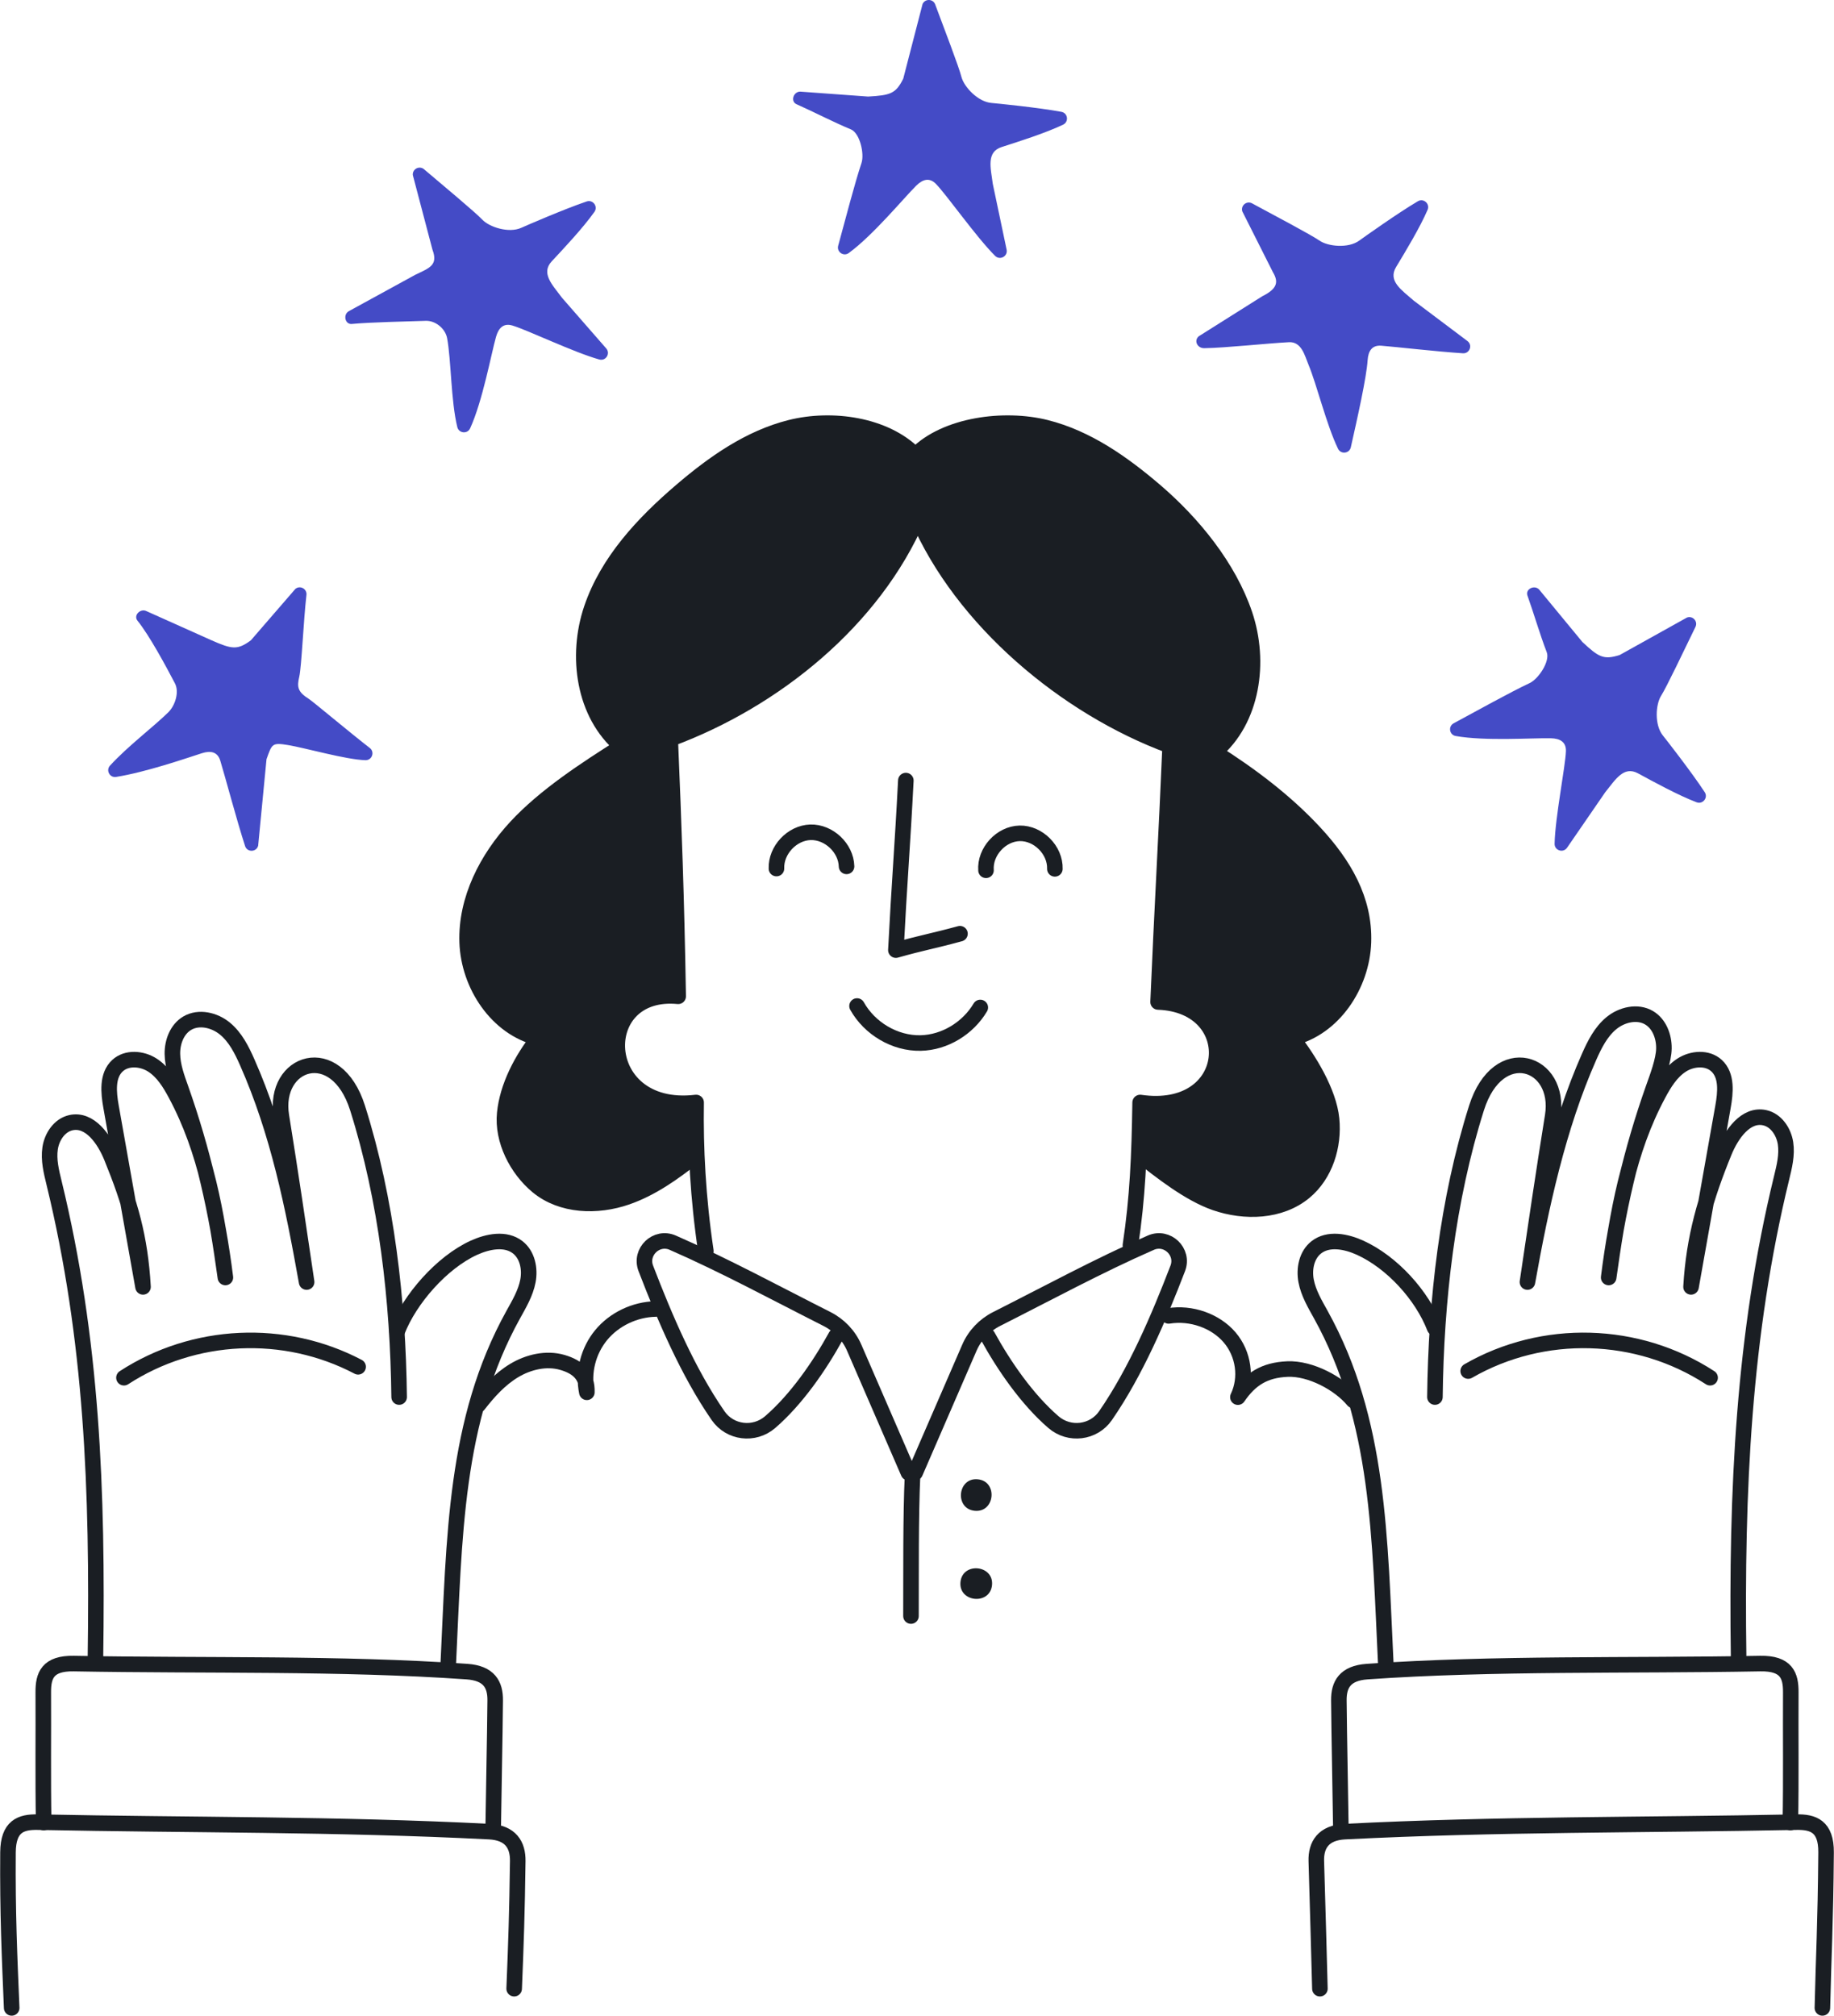<?xml version="1.0" encoding="UTF-8"?> <svg xmlns="http://www.w3.org/2000/svg" width="222" height="244" viewBox="0 0 222 244" fill="none"><g id="Layer_1" clip-path="url(#clip0_31_1760)"><path id="Vector" d="M141.461 159.282C144.187 158.839 147.134 159.88 148.845 161.885C150.554 163.891 150.953 166.778 149.843 169.114C151.334 166.932 153.052 165.832 155.846 165.715C158.64 165.598 162.106 167.454 163.805 169.503" stroke="#1A1E23" stroke-width="1.883" stroke-linecap="round" stroke-linejoin="round"></path><path id="Vector_2" d="M79.352 158.446C76.827 158.498 74.351 159.685 72.771 161.6C71.192 163.515 70.538 166.123 71.036 168.529C71.103 166.553 70.018 165.473 68.068 164.91C66.118 164.347 63.963 164.859 62.233 165.899C60.502 166.939 59.138 168.461 57.91 170.038" stroke="#1A1E23" stroke-width="1.883" stroke-linecap="round" stroke-linejoin="round"></path><path id="Vector_3" d="M159.77 240.715C159.658 236.057 159.537 232.463 159.336 225.265C159.282 223.334 160.178 221.836 162.788 221.705C181.335 220.764 198.755 220.935 217.452 220.558C219.481 220.517 221.066 221.053 221.041 224.221C220.973 232.942 220.732 236.896 220.595 243.043" stroke="#1A1E23" stroke-width="1.883" stroke-linecap="round" stroke-linejoin="round"></path><path id="Vector_4" d="M162.305 221.203C162.229 215.545 162.116 211.111 162.065 205.825C162.046 203.917 162.792 202.525 165.491 202.336C180.818 201.264 196.981 201.658 213.071 201.365C216.251 201.307 216.78 202.818 216.769 204.828C216.74 209.912 216.816 215.419 216.72 220.608" stroke="#1A1E23" stroke-width="1.883" stroke-linecap="round" stroke-linejoin="round"></path><path id="Vector_5" d="M167.765 201.802C166.993 185.986 166.995 171.973 159.884 159.133C159.162 157.83 158.382 156.519 158.103 155.056C157.824 153.593 158.154 151.91 159.325 150.987C160.794 149.829 162.951 150.259 164.653 151.036C168.511 152.801 172.129 156.773 173.657 160.727" stroke="#1A1E23" stroke-width="1.883" stroke-linecap="round" stroke-linejoin="round"></path><path id="Vector_6" d="M173.693 169.103C173.827 157.449 175.203 145.253 178.727 134.11C181.335 125.865 189.013 128.468 187.947 135.091C186.841 141.964 185.911 148.295 184.892 155.182C186.53 146.01 188.593 136.428 192.363 127.906C193.025 126.41 193.786 124.894 195.049 123.851C196.312 122.809 198.202 122.36 199.613 123.192C200.859 123.926 201.434 125.472 201.412 126.917C201.391 128.362 200.603 130.403 200.121 131.766C197.505 139.164 195.692 146.845 194.725 154.631C195.822 146.84 197.003 139.405 200.741 132.434C201.456 131.099 202.282 129.75 203.555 128.926C204.828 128.102 206.666 127.961 207.781 128.988C209.075 130.179 208.871 132.237 208.564 133.967C207.274 141.234 205.984 148.5 204.695 155.767C205.042 149.765 206.436 145.017 208.706 139.449C209.588 137.285 211.322 134.795 213.608 135.291C214.995 135.592 215.922 136.99 216.132 138.391C216.342 139.793 215.988 141.21 215.653 142.587C211.045 161.523 210.165 180.393 210.455 200.645" stroke="#1A1E23" stroke-width="1.883" stroke-linecap="round" stroke-linejoin="round"></path><path id="Vector_7" d="M177.719 165.957C186.793 160.728 198.226 161.051 207.003 166.763" stroke="#1A1E23" stroke-width="1.883" stroke-linecap="round" stroke-linejoin="round"></path><path id="Vector_8" d="M62.238 240.715C62.467 235.099 62.587 231.624 62.672 225.265C62.697 223.333 61.829 221.836 59.22 221.705C40.673 220.764 23.253 220.935 4.555 220.558C2.527 220.517 0.99 221.053 0.967 224.221C0.912 231.624 1.152 236.776 1.413 243.043" stroke="#1A1E23" stroke-width="1.883" stroke-linecap="round" stroke-linejoin="round"></path><path id="Vector_9" d="M59.702 221.203C59.778 215.545 59.891 211.111 59.942 205.825C59.96 203.917 59.215 202.525 56.516 202.336C41.189 201.264 25.026 201.658 8.936 201.365C5.755 201.307 5.227 202.818 5.238 204.828C5.266 209.912 5.191 215.419 5.287 220.608" stroke="#1A1E23" stroke-width="1.883" stroke-linecap="round" stroke-linejoin="round"></path><path id="Vector_10" d="M54.242 201.802C55.015 185.986 55.012 171.973 62.123 159.133C62.845 157.83 63.625 156.519 63.904 155.056C64.183 153.593 63.853 151.91 62.682 150.987C61.214 149.829 59.056 150.259 57.355 151.036C53.496 152.801 49.596 157.219 48.068 161.172" stroke="#1A1E23" stroke-width="1.883" stroke-linecap="round" stroke-linejoin="round"></path><path id="Vector_11" d="M48.314 169.103C48.18 157.449 46.804 145.253 43.28 134.111C40.672 125.865 32.994 128.469 34.06 135.091C35.166 141.964 36.097 148.295 37.115 155.182C35.477 146.01 33.688 137.085 29.917 128.563C29.255 127.066 28.494 125.551 27.231 124.508C25.968 123.466 24.078 123.017 22.667 123.848C21.421 124.583 20.846 126.129 20.868 127.574C20.889 129.019 21.404 130.403 21.886 131.766C24.502 139.164 26.315 146.845 27.282 154.631C26.185 146.84 25.004 139.406 21.267 132.434C20.551 131.099 19.726 129.75 18.452 128.926C17.178 128.102 15.341 127.961 14.226 128.989C12.932 130.18 13.136 132.238 13.443 133.968C14.733 141.234 16.023 148.5 17.312 155.767C16.965 149.765 15.763 145.618 13.493 140.049C12.611 137.886 10.877 135.395 8.591 135.891C7.204 136.192 6.277 137.59 6.067 138.992C5.857 140.393 6.211 141.81 6.546 143.187C11.154 162.123 11.842 180.393 11.553 200.645" stroke="#1A1E23" stroke-width="1.883" stroke-linecap="round" stroke-linejoin="round"></path><path id="Vector_12" d="M43.35 165.44C34.436 160.755 23.482 161.247 15.004 166.763" stroke="#1A1E23" stroke-width="1.883" stroke-linecap="round" stroke-linejoin="round"></path><path id="Vector_13" d="M110.779 178.258L117.342 163.129C117.997 161.621 119.165 160.399 120.634 159.656C126.691 156.6 133.012 153.171 139.307 150.418C141.286 149.552 143.338 151.517 142.563 153.531C140.254 159.538 137.474 166.06 133.819 171.353C132.376 173.443 129.439 173.796 127.515 172.137C124.35 169.408 121.542 165.346 119.551 161.721" stroke="#1A1E23" stroke-width="1.883" stroke-linecap="round" stroke-linejoin="round"></path><path id="Vector_14" d="M109.959 178.258L103.396 163.129C102.742 161.621 101.574 160.399 100.104 159.656C94.047 156.6 87.727 153.171 81.431 150.418C79.452 149.552 77.401 151.517 78.175 153.531C80.484 159.538 83.264 166.06 86.919 171.353C88.363 173.443 91.299 173.796 93.223 172.137C96.389 169.408 99.196 165.346 101.187 161.721" stroke="#1A1E23" stroke-width="1.883" stroke-linecap="round" stroke-linejoin="round"></path><path id="Vector_15" d="M159.14 100.808C155.623 97.009 151.376 93.808 146.999 91.04C151.631 87.145 152.605 80.096 150.667 74.367C148.73 68.64 144.417 63.345 139.819 59.41C135.911 56.068 131.575 53.004 126.583 51.756C121.592 50.508 114.497 51.379 110.884 55.038H110.728C107.116 51.379 100.681 50.508 95.69 51.756C90.699 53.004 86.361 56.068 82.454 59.41C77.856 63.345 73.543 67.952 71.605 73.68C69.667 79.408 70.641 86.459 75.273 90.353C70.897 93.122 65.961 96.322 62.444 100.121C58.928 103.92 56.371 108.885 56.548 114.056C56.724 119.226 60.146 124.436 65.183 125.648C63.155 128.214 61.417 131.505 61.094 134.758C60.771 138.011 62.544 141.503 65.064 143.59C67.986 146.007 72.288 146.141 75.872 144.896C78.853 143.859 81.455 142.01 83.949 140.051L84.355 140.049C84.257 137.771 84.23 135.564 84.264 133.451C77.985 134.202 74.831 130.412 74.721 126.749C74.62 123.378 77.098 120.114 82.091 120.595C81.889 108.626 81.572 100.097 81.127 89.439C93.816 84.741 105.747 75.052 111.095 62.639C116.442 75.052 128.953 85.582 141.643 90.28C141.197 100.938 140.629 110.625 140.184 121.283C145.334 121.466 147.647 124.955 147.225 128.172C146.808 131.362 143.703 134.283 138.01 133.451C137.976 135.702 137.925 137.765 137.842 139.752H137.945C140.554 141.821 143.956 144.494 147.09 145.583C150.674 146.829 154.976 146.695 157.898 144.277C160.418 142.191 161.503 138.699 161.18 135.446C160.857 132.193 158.431 128.215 156.404 125.649C161.44 124.437 164.862 119.227 165.039 114.056C165.215 108.886 162.659 104.608 159.142 100.809L159.14 100.808Z" fill="#1A1E23"></path><path id="Vector_16" d="M136.834 150.735C137.705 144.942 137.911 139.944 138.01 133.451C143.703 134.282 146.808 131.361 147.226 128.172C147.647 124.954 145.334 121.464 140.184 121.282C140.629 110.625 141.198 100.938 141.643 90.279C128.954 85.581 116.442 75.052 111.095 62.638C105.748 75.052 93.817 84.74 81.127 89.438C81.573 100.096 81.89 108.626 82.091 120.595C77.098 120.113 74.621 123.377 74.722 126.748C74.831 130.411 77.986 134.201 84.265 133.45C84.177 138.927 84.483 145.019 85.441 151.421" stroke="#1A1E23" stroke-width="1.883" stroke-linecap="round" stroke-linejoin="round"></path><path id="Vector_17" d="M137.946 139.75C140.555 141.82 143.956 144.492 147.09 145.582C150.674 146.828 154.977 146.693 157.898 144.276C160.419 142.19 161.503 138.697 161.18 135.444C160.857 132.191 158.431 128.214 156.404 125.648C161.44 124.435 164.862 119.225 165.039 114.055C165.216 108.884 162.659 104.607 159.142 100.807C155.625 97.008 151.378 93.808 147.001 91.039C151.633 87.145 152.607 80.095 150.669 74.367C148.732 68.639 144.419 63.344 139.821 59.41C135.913 56.067 131.577 53.003 126.585 51.755C121.594 50.507 114.499 51.379 110.886 55.037H110.73C107.118 51.379 100.683 50.507 95.692 51.755C90.701 53.003 86.363 56.067 82.456 59.41C77.858 63.344 73.545 67.951 71.607 73.68C69.669 79.407 70.643 86.458 75.275 90.352C70.899 93.121 65.963 96.321 62.446 100.121C58.929 103.92 56.373 108.884 56.55 114.055C56.726 119.225 60.148 124.435 65.185 125.648C63.157 128.214 61.419 131.505 61.096 134.758C60.773 138.01 62.546 141.502 65.066 143.589C67.988 146.007 72.29 146.141 75.874 144.895C78.856 143.858 81.457 142.01 83.951 140.05" stroke="#1A1E23" stroke-width="1.883" stroke-linecap="round" stroke-linejoin="round"></path><path id="Vector_18" d="M109.649 94.482C109.245 102.375 108.847 107.109 108.443 115.004C111.703 114.084 112.847 113.932 116.201 113.019" stroke="#1A1E23" stroke-width="1.883" stroke-linecap="round" stroke-linejoin="round"></path><path id="Vector_19" d="M119.353 105.343C119.187 103.094 121.17 100.917 123.429 100.869C125.687 100.822 127.76 102.915 127.688 105.169" stroke="#1A1E23" stroke-width="1.883" stroke-linecap="round" stroke-linejoin="round"></path><path id="Vector_20" d="M93.987 105.132C93.906 102.907 95.869 100.812 98.097 100.743C100.326 100.674 102.414 102.644 102.472 104.869" stroke="#1A1E23" stroke-width="1.883" stroke-linecap="round" stroke-linejoin="round"></path><path id="Vector_21" d="M103.742 121.77C105.255 124.485 108.32 126.321 111.446 126.251C114.375 126.186 117.176 124.452 118.661 121.948" stroke="#1A1E23" stroke-width="1.883" stroke-linecap="round" stroke-linejoin="round"></path><path id="Vector_22" d="M110.462 178.546C110.225 183.472 110.291 190.681 110.271 195.612" stroke="#1A1E23" stroke-width="1.883" stroke-linecap="round" stroke-linejoin="round"></path><path id="Vector_23" d="M117.986 182.871C115.528 182.632 115.896 178.818 118.358 179.058C120.815 179.297 120.447 183.111 117.986 182.871Z" fill="#1A1E23"></path><path id="Vector_24" d="M116.261 191.497C116.5 189.043 120.32 189.411 120.08 191.869C119.841 194.323 116.021 193.955 116.261 191.497Z" fill="#1A1E23"></path><path id="Vector_25" d="M113.202 0.535C112.944 -0.157 111.974 -0.184 111.673 0.491L109.335 9.525C108.432 11.339 107.788 11.534 105.081 11.688L96.867 11.091C96.036 11.085 95.657 12.278 96.416 12.615C98.513 13.546 100.871 14.78 102.997 15.66C104.087 16.112 104.654 18.619 104.28 19.736C103.446 22.223 102.313 26.642 101.46 29.741C101.253 30.494 102.112 31.088 102.742 30.627C105.671 28.485 109.362 24.016 110.89 22.489C111.683 21.697 112.505 21.456 113.288 22.257C114.609 23.61 118.171 28.701 120.458 30.974C121.04 31.552 122.017 31.018 121.848 30.216L120.174 22.257C119.915 20.296 119.37 18.398 121.257 17.794C123.239 17.16 126.558 16.107 128.683 15.091C129.404 14.746 129.264 13.682 128.48 13.536C125.668 13.012 120.52 12.504 120.011 12.461C118.368 12.325 116.679 10.508 116.375 9.294C116.076 8.105 114.257 3.366 113.201 0.537L113.202 0.535Z" fill="#444BC6"></path><path id="Vector_26" d="M37.096 72.015C37.182 71.281 36.331 70.816 35.756 71.279L30.366 77.507C28.735 78.711 28.073 78.591 25.592 77.497L17.739 73.978C17.002 73.595 16.12 74.485 16.642 75.13C18.085 76.913 20.093 80.647 21.175 82.717C21.722 83.761 21.208 85.402 20.364 86.227C18.487 88.062 15.491 90.299 13.317 92.67C12.789 93.246 13.284 94.165 14.055 94.042C17.64 93.468 22.363 91.841 24.42 91.177C25.487 90.833 26.329 90.992 26.66 92.062C27.219 93.866 28.668 99.347 29.667 102.411C29.921 103.191 31.034 103.16 31.249 102.369L32.26 91.897C32.925 90.033 32.92 89.866 34.874 90.186C36.928 90.524 41.878 91.952 44.234 92.015C45.033 92.036 45.394 91.026 44.762 90.538C42.499 88.792 37.831 84.876 37.398 84.606C35.998 83.737 35.943 83.126 36.226 81.906C36.503 80.712 36.743 75.014 37.095 72.014L37.096 72.015Z" fill="#444BC6"></path><path id="Vector_27" d="M151.558 24.614C150.907 24.262 150.159 24.879 150.377 25.585L154.087 32.956C154.813 34.168 154.571 34.974 152.795 35.86L145.107 40.703C144.477 41.245 144.941 42.161 145.772 42.146C148.467 42.1 153.27 41.566 156.023 41.421C157.557 41.34 157.93 43.042 158.384 44.13C159.395 46.551 160.564 51.426 161.964 54.319C162.305 55.022 163.343 54.904 163.513 54.142C164.307 50.605 165.403 45.75 165.547 43.597C165.622 42.479 166.082 41.757 167.2 41.846C169.086 41.996 173.861 42.553 177.081 42.762C177.9 42.815 178.284 41.772 177.628 41.279L171.123 36.387C169.635 35.081 167.974 34.009 168.996 32.315C170.072 30.535 171.876 27.561 172.806 25.398C173.121 24.666 172.315 23.956 171.628 24.361C169.165 25.814 164.953 28.814 164.542 29.117C163.215 30.094 160.746 29.837 159.717 29.122C158.709 28.423 154.217 26.051 151.556 24.613L151.558 24.614Z" fill="#444BC6"></path><path id="Vector_28" d="M51.328 20.488C50.764 20.01 49.904 20.458 49.971 21.194L52.347 30.218C53.072 32.145 51.934 32.447 50.247 33.273L42.23 37.662C41.502 38.062 41.754 39.288 42.582 39.212C44.867 39.002 49.036 38.915 51.538 38.835C52.718 38.797 53.902 39.772 54.121 40.93C54.609 43.507 54.585 48.58 55.356 51.7C55.543 52.458 56.584 52.558 56.908 51.847C58.417 48.55 59.455 42.851 60.042 40.774C60.346 39.695 60.946 39.085 62.022 39.402C63.835 39.938 69.433 42.646 72.54 43.514C73.331 43.735 73.922 42.794 73.382 42.176L68.03 36.046C66.846 34.461 65.442 33.069 66.794 31.623C68.214 30.103 70.595 27.567 71.954 25.644C72.415 24.992 71.773 24.131 71.016 24.386C68.306 25.299 63.564 27.364 63.099 27.575C61.599 28.257 59.236 27.495 58.377 26.584C57.536 25.691 53.631 22.442 51.327 20.487L51.328 20.488Z" fill="#444BC6"></path><path id="Vector_29" d="M205.23 75.88C205.554 75.216 204.904 74.496 204.208 74.745L196.047 79.29C194.109 79.889 193.523 79.558 191.543 77.708L186.308 71.36C185.739 70.755 184.613 71.304 184.892 72.086C185.665 74.244 186.398 76.799 187.227 78.943C187.652 80.043 186.227 82.182 185.159 82.683C182.781 83.797 178.795 86.028 175.961 87.55C175.272 87.92 175.435 88.951 176.205 89.088C179.778 89.727 185.564 89.311 187.726 89.361C188.847 89.387 189.589 89.815 189.549 90.933C189.48 92.821 188.249 98.908 188.18 102.13C188.163 102.949 189.224 103.287 189.689 102.611L194.3 95.909C195.543 94.368 196.544 92.664 198.282 93.611C200.111 94.606 203.164 96.277 205.367 97.111C206.114 97.394 206.789 96.56 206.353 95.891C204.793 93.498 201.609 89.426 201.288 89.029C200.253 87.747 200.404 85.273 201.074 84.216C201.731 83.18 203.909 78.594 205.232 75.879L205.23 75.88Z" fill="#444BC6"></path></g><defs><clipPath id="clip0_31_1760"><rect width="222" height="244" fill="white"></rect></clipPath></defs></svg> 